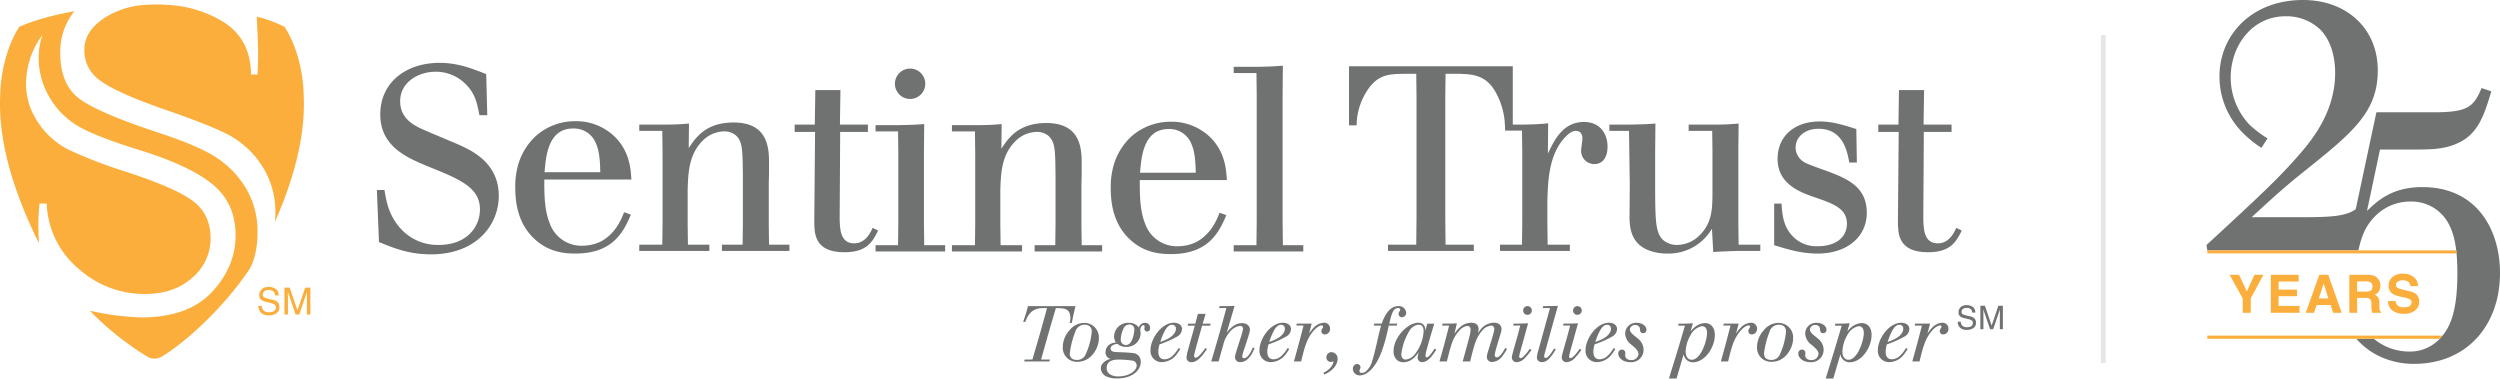 <?xml version="1.0" encoding="UTF-8"?> <svg xmlns="http://www.w3.org/2000/svg" id="b2a4a53d-3254-4fd7-af44-8c62350258bc" data-name="Layer 1" width="760" height="115.068" viewBox="0 0 760 115.068"><defs><style> .a8be74e6-3dc5-4bf6-ba6e-331ef8118ae8 { fill: #fbae3b; } .bb2434de-ea66-4361-a3a1-66a22598f6c3 { fill: #e6e6e6; } .a5468338-3b4b-4c18-a7c9-538e84135193 { fill: #6f7271; } </style></defs><g><path class="a8be74e6-3dc5-4bf6-ba6e-331ef8118ae8" d="M688.078,83.543,684.217,90.748V95.087h-2.412V90.748l-3.994-7.205h2.843l2.396,5.028,2.294-5.028ZM698.294,90.043h-5.607v2.968h6.391V95.087H690.329V83.543h8.466v2.044h-6.109v2.451H698.294Zm10.223,2.67h-4.253L703.466,95.087H700.944l4.119-11.544h2.725L711.877,95.087h-2.616Zm-.674-1.989-1.441-4.542L704.915,90.725Zm11.203-.165h-2.49V95.087h-2.357V83.543h5.662a5.274,5.274,0,0,1,1.868.298,2.917,2.917,0,0,1,1.108.807,3.574,3.574,0,0,1,.595.971,3.164,3.164,0,0,1,.219,1.214,3.458,3.458,0,0,1-.415,1.617,2.319,2.319,0,0,1-1.37,1.124,2.155,2.155,0,0,1,1.132.912,3.798,3.798,0,0,1,.333,1.806v.775a5.934,5.934,0,0,0,.063,1.073.966.966,0,0,0,.439.658V95.087h-2.655q-.11-.384-.157-.619a5.677,5.677,0,0,1-.102-.994l-.015-1.073a2.101,2.101,0,0,0-.403-1.472A2.143,2.143,0,0,0,719.046,90.56Zm1.464-2.099a1.286,1.286,0,0,0,.721-1.3,1.435,1.435,0,0,0-.697-1.41,2.634,2.634,0,0,0-1.175-.204h-2.804v3.101h2.733A3.046,3.046,0,0,0,720.51,88.461Zm10.208,4.958a4.248,4.248,0,0,0,1.386-.188,1.34,1.34,0,0,0,1.01-1.339.988.988,0,0,0-.501-.885,5.373,5.373,0,0,0-1.574-.541l-1.222-.274a7.72,7.72,0,0,1-2.49-.885,2.815,2.815,0,0,1-1.167-2.498,3.337,3.337,0,0,1,1.128-2.577,4.769,4.769,0,0,1,3.313-1.026,5.039,5.039,0,0,1,3.113.967A3.455,3.455,0,0,1,735.065,86.981h-2.318a1.656,1.656,0,0,0-.908-1.48,3.047,3.047,0,0,0-1.402-.29,2.618,2.618,0,0,0-1.488.376,1.197,1.197,0,0,0-.556,1.049.994.994,0,0,0,.548.925,6.714,6.714,0,0,0,1.504.477l1.989.477a5.15,5.15,0,0,1,1.974.838,2.823,2.823,0,0,1,1.034,2.357A3.327,3.327,0,0,1,734.231,94.339a5.068,5.068,0,0,1-3.418,1.046,5.544,5.544,0,0,1-3.548-1.03,3.422,3.422,0,0,1-1.292-2.831h2.303a2.365,2.365,0,0,0,.43,1.183A2.478,2.478,0,0,0,730.719,93.419Z" transform="translate(0)"></path><rect class="bb2434de-ea66-4361-a3a1-66a22598f6c3" x="638.683" y="10.677" width="1.459" height="99.692"></rect><g><path class="a8be74e6-3dc5-4bf6-ba6e-331ef8118ae8" d="M46.753,1.466q-1.279,0-2.516.019C45.263,1.404,46.32,1.361,47.413,1.361q2.103,0,4.092.164-2.125-.057-4.389-.059c-.027,0-.053.001-.081.001s-.053-.001-.081-.001l-.014,0-.012.018V1.466l-.014,0c-.027,0-.053.001-.081.001S46.781,1.466,46.753,1.466ZM74.81,57.28a29.441,29.441,0,0,0-9.007-9.382Q60.36,44.333,48.07,40.298,29.586,34.2,23.957,29.883q-5.629-4.409-5.629-13.698A19.581,19.581,0,0,1,22.599,3.423C11.335,5.405,5.841,8.178,5.841,8.178A34.019,34.019,0,0,0,2.27,15.894,45.725,45.725,0,0,0,.056,29.13c-.559,12.444,3.096,26.874,11.146,43.513.21.433.427.864.648,1.293q-.183-3.181-.183-5.117a55.149,55.149,0,0,1,.375-6.943h2.158A27.1,27.1,0,0,0,23.863,81.674a29.927,29.927,0,0,0,20.266,7.694q8.818,0,14.355-4.973A15.478,15.478,0,0,0,64.02,72.479q0-7.318-5.348-11.353Q53.511,57.186,38.312,52.213a137.869,137.869,0,0,1-17.357-6.661,23.887,23.887,0,0,1-9.382-8.35A20.778,20.778,0,0,1,7.913,25.192,25.177,25.177,0,0,1,12.886,10.649a22.148,22.148,0,0,0-1.126,6.38,23.678,23.678,0,0,0,3.471,12.854,24.208,24.208,0,0,0,8.819,8.632q5.254,3.004,17.545,6.849Q57.64,50.244,64.771,56.154q6.848,5.724,6.849,15.387,0,9.477-7.131,17.17-7.226,7.788-21.579,7.787a82.658,82.658,0,0,1-15.633-2.054,90.74,90.74,0,0,0,17.609,14.043,4.278,4.278,0,0,0,2.053.529,4.037,4.037,0,0,0,2.084-.535c5.935-3.421,17.913-13.503,26.694-26.452q2.56-4.283,2.564-11.426A25.504,25.504,0,0,0,74.81,57.28Zm3.659-40.626q0,2.441-.188,6.005h-1.97q-.094-10.883-8.632-16.138A35.783,35.783,0,0,0,51.506,1.525q-2.125-.057-4.389-.059c-.027,0-.053.001-.081.001s-.053-.001-.081-.001l-.014,0-.012.018V1.466l-.014,0c-.027,0-.053.001-.081.001s-.053-.001-.081-.001q-1.279,0-2.516.019A25.761,25.761,0,0,0,31.838,5.395q-6.192,4.035-6.192,9.664a11.017,11.017,0,0,0,4.879,9.476q5.066,3.754,19.984,8.913,13.885,4.785,19.422,7.787a27.667,27.667,0,0,1,9.851,9.382,25.789,25.789,0,0,1,3.941,13.98q0,1.455-.133,2.832c6.366-14.46,9.238-27.175,8.738-38.3a45.725,45.725,0,0,0-2.214-13.236A34.019,34.019,0,0,0,86.542,8.178a40.667,40.667,0,0,0-8.481-3.123c.031.985.072,2.034.126,3.155Q78.469,12.995,78.469,16.654Z" transform="translate(0)"></path><g><path class="a5468338-3b4b-4c18-a7c9-538e84135193" d="M311.035,97.853c.834-2.432.978-2.982,1.478-4.793h14.45c-.573,2.312-.715,2.909-1.121,5.103h-.644a8.044,8.044,0,0,0,.191-1.478c0-3.005-2.026-3.029-4.412-3.005-1.908,6.462-2.456,8.346-4.482,15.618h2.671l-.167.596h-7.654l.167-.596h2.337c2.074-7.059,2.551-8.681,4.435-15.618-.262-.025-.524-.025-.834-.025-2.074,0-4.411.287-5.747,4.198Z" transform="translate(0)"></path><path class="a5468338-3b4b-4c18-a7c9-538e84135193" d="M334.057,102.859c0,3.124-2.503,7.13-6.438,7.13A4.261,4.261,0,0,1,323.089,105.411a7.617,7.617,0,0,1,2.003-4.959,5.731,5.731,0,0,1,4.459-2.289A4.412,4.412,0,0,1,334.057,102.859Zm-7.177-1.979a26.831,26.831,0,0,0-1.669,6.534c0,1.359.763,2.002,2.218,2.002a2.709,2.709,0,0,0,2.599-1.669,20.631,20.631,0,0,0,1.86-6.89,1.91,1.91,0,0,0-.739-1.741,2.576,2.576,0,0,0-1.574-.405A2.943,2.943,0,0,0,326.879,100.88Z" transform="translate(0)"></path><path class="a5468338-3b4b-4c18-a7c9-538e84135193" d="M346.697,100.713a4.681,4.681,0,0,1,.048.573,4.171,4.171,0,0,1-4.411,4.15,3.646,3.646,0,0,1-2.647-.93c-.715.143-2.051.381-2.051,1.431a.91.91,0,0,0,.334.738c.405.335,1.049.358,3.338.43.334.023,2.003.07,2.957.215a2.551,2.551,0,0,1,2.527,2.622c0,3.005-3.076,5.103-7.105,5.103a7.429,7.429,0,0,1-3.196-.548,2.784,2.784,0,0,1-1.836-2.552,2.153,2.153,0,0,1,.358-1.193,4.002,4.002,0,0,1,2.718-1.646,1.929,1.929,0,0,1-1.645-2.049c0-1.145.692-2.719,3.171-2.957a3.064,3.064,0,0,1-.572-1.861,4.231,4.231,0,0,1,4.459-4.101,3.746,3.746,0,0,1,3.1,1.431,1.853,1.853,0,0,1,1.86-1.431,1.465,1.465,0,0,1,1.526,1.574c0,1.073-.859,1.073-.883,1.073a.846.846,0,0,1-.858-.883c0-.095.071-.571.071-.691a.345.345,0,0,0-.358-.358c-.548,0-.977.858-.977,1.574Zm-10.277,11.16a2.233,2.233,0,0,0,1.073,1.956,4.696,4.696,0,0,0,2.552.596c2.98,0,5.508-1.574,5.508-3.362a1.499,1.499,0,0,0-1.478-1.454,26.415,26.415,0,0,0-4.411-.287C338.877,109.346,336.42,109.489,336.42,111.873ZM341.69,99.592a8.314,8.314,0,0,0-.978,3.53,1.566,1.566,0,0,0,1.574,1.764c2.194,0,2.552-4.316,2.552-4.626a1.461,1.461,0,0,0-1.716-1.596A1.887,1.887,0,0,0,341.69,99.592Z" transform="translate(0)"></path><path class="a5468338-3b4b-4c18-a7c9-538e84135193" d="M358.812,106.054a12.206,12.206,0,0,1-1.097,1.646,5.732,5.732,0,0,1-4.411,2.384,3.391,3.391,0,0,1-3.553-3.648c0-3.482,3.385-8.321,7.105-8.321,1.36,0,2.48.691,2.48,1.931a2.759,2.759,0,0,1-1.383,2.217,32.668,32.668,0,0,1-5.46,2.432,7.989,7.989,0,0,0-.358,2.242c0,.405,0,2.289,1.884,2.289a3.615,3.615,0,0,0,2.36-1.001,9.322,9.322,0,0,0,1.908-2.409Zm-4.053-2.932c1.955-.953,2.718-2.217,2.718-3.147a1.123,1.123,0,0,0-1.168-1.241c-.883,0-1.526.693-2.099,1.646a18.635,18.635,0,0,0-1.478,3.577A18.514,18.514,0,0,0,354.759,103.122Z" transform="translate(0)"></path><path class="a5468338-3b4b-4c18-a7c9-538e84135193" d="M364.157,95.421h2.337l-.882,2.98h2.456l-.167.596H365.444l-1.526,5.461c-.263.906-.5,1.811-.739,2.717a4.437,4.437,0,0,0-.167.978c0,.12,0,.596.477.596.739,0,2.098-1.692,2.933-2.955l.5.31c-1.311,1.954-2.886,4.005-4.697,4.005a1.412,1.412,0,0,1-1.526-1.478,8.812,8.812,0,0,1,.382-1.956c.572-2.146,1.55-5.556,2.145-7.678h-2.193l.19-.596h2.146Z" transform="translate(0)"></path><path class="a5468338-3b4b-4c18-a7c9-538e84135193" d="M371.836,93.06c1.693,0,2.003-.025,3.481-.072l-2.384,8.108c.691-.858,2.313-2.862,4.578-2.862,1.263,0,2.456.645,2.456,1.979,0,.573,0,.668-1.645,5.699-.191.525-.358,1.073-.525,1.598a3.796,3.796,0,0,0-.143.833c0,.502.31.573.5.573a1.944,1.944,0,0,0,1.264-.738,8.688,8.688,0,0,0,1.406-2.504l.573.12a12.518,12.518,0,0,1-1.002,2.049c-1.097,1.718-2.337,2.242-3.266,2.242a1.513,1.513,0,0,1-1.694-1.454c0-1.288,2.433-7.44,2.433-8.751,0-.573-.454-.811-.954-.811a4.694,4.694,0,0,0-3.052,1.859,8.768,8.768,0,0,0-2.026,4.078c-.525,1.741-.644,2.242-1.383,4.888h-2.242c1.336-4.458,3.267-11.16,4.602-16.239h-2.218l.167-.596Z" transform="translate(0)"></path><path class="a5468338-3b4b-4c18-a7c9-538e84135193" d="M391.94,106.054a12.206,12.206,0,0,1-1.097,1.646,5.732,5.732,0,0,1-4.411,2.384,3.391,3.391,0,0,1-3.553-3.648c0-3.482,3.385-8.321,7.105-8.321,1.36,0,2.48.691,2.48,1.931a2.759,2.759,0,0,1-1.383,2.217,32.668,32.668,0,0,1-5.46,2.432,7.989,7.989,0,0,0-.358,2.242c0,.405,0,2.289,1.884,2.289a3.615,3.615,0,0,0,2.36-1.001,9.322,9.322,0,0,0,1.908-2.409Zm-4.053-2.932c1.955-.953,2.718-2.217,2.718-3.147a1.123,1.123,0,0,0-1.168-1.241c-.883,0-1.526.693-2.099,1.646a18.635,18.635,0,0,0-1.478,3.577A18.513,18.513,0,0,0,387.887,103.122Z" transform="translate(0)"></path><path class="a5468338-3b4b-4c18-a7c9-538e84135193" d="M397.951,101.453a9.061,9.061,0,0,1,1.455-1.861,4.434,4.434,0,0,1,3.005-1.477,1.762,1.762,0,0,1,1.931,1.834,1.63,1.63,0,0,1-1.526,1.718,1.03,1.03,0,0,1-1.121-.955,1.517,1.517,0,0,1,.334-.929.852.852,0,0,0,.191-.453.395.395,0,0,0-.43-.405c-.429,0-1.454.358-2.79,2.027-1.86,2.384-2.456,4.864-3.457,8.941h-2.194c1.336-4.793,1.598-5.794,2.933-10.92h-2.194l.12-.597h4.554Z" transform="translate(0)"></path><path class="a5468338-3b4b-4c18-a7c9-538e84135193" d="M402.34,113.279a5.577,5.577,0,0,0,2.242-1.692,2.886,2.886,0,0,0,.787-1.789,1.881,1.881,0,0,1-.834.238,1.345,1.345,0,0,1-1.311-1.406,1.536,1.536,0,0,1,1.55-1.574,1.934,1.934,0,0,1,1.86,2.074c0,1.121-.739,3.29-4.054,4.721Z" transform="translate(0)"></path><path class="a5468338-3b4b-4c18-a7c9-538e84135193" d="M420.036,98.376c.429-1.216,1.931-5.316,5.007-5.316a2.207,2.207,0,0,1,2.433,1.979,1.321,1.321,0,0,1-1.241,1.406,1.022,1.022,0,0,1-1.072-1.024,1.498,1.498,0,0,1,.309-.835.639.639,0,0,0,.191-.43c0-.358-.334-.523-.692-.523-1.455,0-1.931,1.836-2.647,4.744h2.433l-.144.597H422.182c-.453,2.194-1.55,7.225-3.386,10.635-1.645,3.005-3.649,4.506-5.413,4.506a1.988,1.988,0,0,1-2.099-1.931A1.379,1.379,0,0,1,412.549,110.657a1.033,1.033,0,0,1,1.048,1.001,1.383,1.383,0,0,1-.214.645,1.172,1.172,0,0,0-.12.476.664.664,0,0,0,.739.597,2.51,2.51,0,0,0,1.192-.43,6.436,6.436,0,0,0,1.956-3.22c.453-1.406,1.072-3.91,1.597-6.295.524-2.314.596-2.552,1.097-4.458h-2.218l.167-.597Z" transform="translate(0)"></path><path class="a5468338-3b4b-4c18-a7c9-538e84135193" d="M433.255,100.618l.643-2.217h2.123c-.787,2.527-1.55,5.079-2.242,7.653a10.581,10.581,0,0,0-.429,2.099c0,.453.285.478.358.478.691,0,1.811-1.716,2.432-2.672l.5.31c-.787,1.263-2.36,3.815-4.268,3.815a1.323,1.323,0,0,1-1.406-1.359,6.475,6.475,0,0,1,.357-1.716,8.911,8.911,0,0,1-1.574,1.859,4.808,4.808,0,0,1-3.076,1.263,2.989,2.989,0,0,1-1.931-.643,3.436,3.436,0,0,1-1.097-2.767c0-4.243,4.364-8.606,7.488-8.606a1.98,1.98,0,0,1,2.123,2.242Zm-4.841.025a17.959,17.959,0,0,0-2.409,6.962c0,.358,0,1.694,1.36,1.694a3.942,3.942,0,0,0,2.694-1.551,12.297,12.297,0,0,0,2.718-7.058c0-.43,0-2.074-1.645-1.979A3.79,3.79,0,0,0,428.414,100.643Z" transform="translate(0)"></path><path class="a5468338-3b4b-4c18-a7c9-538e84135193" d="M449.495,100.142a5.503,5.503,0,0,1-.19,1.096c.19-.263.381-.5.573-.763a5.294,5.294,0,0,1,4.196-2.384c2.099,0,2.384,1.336,2.384,1.909a3.63,3.63,0,0,1-.118.881c-.263,1.121-1.931,6.009-1.931,7.058a.618.618,0,0,0,.596.693c.978,0,2.026-1.836,2.599-2.862l.523.31a14.822,14.822,0,0,1-1.574,2.409,3.989,3.989,0,0,1-2.885,1.549,1.521,1.521,0,0,1-1.669-1.549,3.727,3.727,0,0,1,.095-.693c.285-1.239,2.169-6.652,2.169-7.773a.917.917,0,0,0-1.024-1.026,4.048,4.048,0,0,0-2.719,1.598c-1.931,2.312-2.289,4.125-3.6,9.299h-2.265c1.406-5.103,1.693-6.152,2.074-7.655a9.99,9.99,0,0,0,.334-2.026c0-.668-.31-1.121-1.002-1.121a3.732,3.732,0,0,0-2.36,1.361c-2.003,2.122-2.503,4.053-3.863,9.442h-2.242c1.597-5.604,1.908-6.82,2.933-10.92h-2.146l.144-.597c1.955,0,2.456,0,4.363-.07l-.739,3.17c.811-1.168,2.36-3.36,5.102-3.36.382,0,2.242,0,2.242,1.931Z" transform="translate(0)"></path><path class="a5468338-3b4b-4c18-a7c9-538e84135193" d="M461.087,98.376c1.503-.023,1.884-.023,3.457-.095l-2.384,8.608a10.17,10.17,0,0,0-.333,1.503.447.447,0,0,0,.453.476c.738,0,2.146-1.907,2.79-2.837l.5.333A17.238,17.238,0,0,1,463.496,108.916a3.694,3.694,0,0,1-2.409,1.193,1.429,1.429,0,0,1-1.478-1.456c0-.953,1.383-4.936,2.529-9.68h-2.171l.19-.597Zm1.956-3.981a1.323,1.323,0,1,1,1.311,1.311,1.303,1.303,0,0,1-1.311-1.311Z" transform="translate(0)"></path><path class="a5468338-3b4b-4c18-a7c9-538e84135193" d="M470.055,93.06c1.501-.025,1.669-.025,3.553-.072-.833,2.982-1.694,5.962-2.504,8.966-.285,1.001-1.286,4.673-1.526,5.531a4.129,4.129,0,0,0-.143.811c0,.335.19.525.453.525.74,0,1.718-1.526,2.576-2.885l.5.263c-1.121,1.884-2.432,3.886-4.173,3.886a1.433,1.433,0,0,1-1.574-1.454,9.385,9.385,0,0,1,.453-2.146l3.53-12.829H468.982l.143-.596Z" transform="translate(0)"></path><path class="a5468338-3b4b-4c18-a7c9-538e84135193" d="M476.256,98.376c1.503-.023,1.884-.023,3.457-.095l-2.384,8.608a10.17,10.17,0,0,0-.333,1.503.447.447,0,0,0,.453.476c.738,0,2.146-1.907,2.79-2.837l.5.333a17.238,17.238,0,0,1-2.074,2.552,3.694,3.694,0,0,1-2.409,1.193,1.429,1.429,0,0,1-1.478-1.456c0-.953,1.383-4.936,2.529-9.68h-2.171l.19-.597Zm1.956-3.981a1.323,1.323,0,1,1,1.311,1.311,1.303,1.303,0,0,1-1.311-1.311Z" transform="translate(0)"></path><path class="a5468338-3b4b-4c18-a7c9-538e84135193" d="M491.066,106.054a12.285,12.285,0,0,1-1.096,1.646,5.737,5.737,0,0,1-4.413,2.384,3.392,3.392,0,0,1-3.553-3.648c0-3.482,3.387-8.321,7.107-8.321,1.359,0,2.479.691,2.479,1.931a2.759,2.759,0,0,1-1.383,2.217,32.653,32.653,0,0,1-5.461,2.432,8.059,8.059,0,0,0-.358,2.242c0,.405,0,2.289,1.884,2.289a3.616,3.616,0,0,0,2.361-1.001,9.277,9.277,0,0,0,1.907-2.409Zm-4.053-2.932c1.954-.953,2.717-2.217,2.717-3.147a1.122,1.122,0,0,0-1.168-1.241c-.881,0-1.526.693-2.097,1.646a18.515,18.515,0,0,0-1.478,3.577A18.645,18.645,0,0,0,487.013,103.122Z" transform="translate(0)"></path><path class="a5468338-3b4b-4c18-a7c9-538e84135193" d="M500.51,100.237a.988.988,0,0,1-1.003,1.048c-.858,0-.953-.715-.976-1.454a1.311,1.311,0,0,0-1.408-1.026,1.516,1.516,0,0,0-1.644,1.383c0,.715.811,1.383,1.239,1.764.43.335.835.668,1.263,1.026a4.439,4.439,0,0,1,1.671,3.29,3.77,3.77,0,0,1-4.03,3.84c-2.266,0-3.672-1.336-3.672-2.624a1.129,1.129,0,0,1,1.121-1.216,1.022,1.022,0,0,1,1.026,1.098c0,.095-.048.571-.048.668,0,.906.833,1.429,1.836,1.429a2.084,2.084,0,0,0,2.217-1.859c0-.906-.883-1.764-2.122-2.79a4.431,4.431,0,0,1-1.931-3.362A3.299,3.299,0,0,1,497.505,98.138C499.221,98.116,500.51,99.092,500.51,100.237Z" transform="translate(0)"></path><path class="a5468338-3b4b-4c18-a7c9-538e84135193" d="M510.933,98.401c1.646-.025,2.026-.025,3.72-.143l-.715,2.479a9.701,9.701,0,0,1,1.121-1.168,5.384,5.384,0,0,1,3.22-1.359c1.811,0,3.027,1.311,3.027,3.6,0,3.983-3.147,8.321-6.605,8.321a2.804,2.804,0,0,1-2.862-2.432l-2.169,7.368h-2.314c2.504-8.058,2.957-9.562,4.865-16.071h-2.074l.166-.596Zm3.077,3.338a10.767,10.767,0,0,0-1.574,5.103c0,1.811.906,2.527,1.859,2.527,2.719,0,4.65-5.747,4.65-8.154,0-1.671-.908-2.099-1.623-2.051A5.016,5.016,0,0,0,514.01,101.739Z" transform="translate(0)"></path><path class="a5468338-3b4b-4c18-a7c9-538e84135193" d="M527.747,101.453a9.036,9.036,0,0,1,1.456-1.861,4.432,4.432,0,0,1,3.005-1.477,1.763,1.763,0,0,1,1.931,1.834,1.631,1.631,0,0,1-1.526,1.718,1.029,1.029,0,0,1-1.121-.955,1.517,1.517,0,0,1,.333-.929.851.851,0,0,0,.19-.453.393.393,0,0,0-.428-.405c-.43,0-1.456.358-2.79,2.027-1.861,2.384-2.457,4.864-3.457,8.941h-2.194c1.334-4.793,1.596-5.794,2.932-10.92h-2.194l.12-.597h4.553Z" transform="translate(0)"></path><path class="a5468338-3b4b-4c18-a7c9-538e84135193" d="M545.108,102.859c0,3.124-2.504,7.13-6.437,7.13A4.261,4.261,0,0,1,534.14,105.411a7.626,7.626,0,0,1,2.002-4.959,5.735,5.735,0,0,1,4.46-2.289A4.412,4.412,0,0,1,545.108,102.859Zm-7.177-1.979a26.876,26.876,0,0,0-1.669,6.534c0,1.359.763,2.002,2.217,2.002a2.705,2.705,0,0,0,2.599-1.669,20.612,20.612,0,0,0,1.861-6.89,1.908,1.908,0,0,0-.74-1.741,2.572,2.572,0,0,0-1.574-.405A2.944,2.944,0,0,0,537.93,100.88Z" transform="translate(0)"></path><path class="a5468338-3b4b-4c18-a7c9-538e84135193" d="M555.244,100.237a.988.988,0,0,1-1.003,1.048c-.858,0-.953-.715-.976-1.454a1.311,1.311,0,0,0-1.408-1.026,1.516,1.516,0,0,0-1.644,1.383c0,.715.811,1.383,1.239,1.764.43.335.835.668,1.263,1.026a4.439,4.439,0,0,1,1.671,3.29,3.77,3.77,0,0,1-4.03,3.84c-2.266,0-3.672-1.336-3.672-2.624a1.129,1.129,0,0,1,1.121-1.216,1.022,1.022,0,0,1,1.026,1.098c0,.095-.048.571-.048.668,0,.906.833,1.429,1.836,1.429a2.084,2.084,0,0,0,2.217-1.859c0-.906-.883-1.764-2.122-2.79a4.431,4.431,0,0,1-1.931-3.362,3.299,3.299,0,0,1,3.457-3.315C553.956,98.116,555.244,99.092,555.244,100.237Z" transform="translate(0)"></path><path class="a5468338-3b4b-4c18-a7c9-538e84135193" d="M558.585,98.401c1.646-.025,2.026-.025,3.72-.143l-.715,2.479a9.701,9.701,0,0,1,1.121-1.168,5.384,5.384,0,0,1,3.22-1.359c1.811,0,3.027,1.311,3.027,3.6,0,3.983-3.147,8.321-6.605,8.321a2.804,2.804,0,0,1-2.862-2.432l-2.169,7.368h-2.314c2.504-8.058,2.957-9.562,4.866-16.071H557.8l.166-.596Zm3.077,3.338a10.767,10.767,0,0,0-1.574,5.103c0,1.811.906,2.527,1.859,2.527,2.719,0,4.65-5.747,4.65-8.154,0-1.671-.908-2.099-1.623-2.051A5.016,5.016,0,0,0,561.662,101.739Z" transform="translate(0)"></path><path class="a5468338-3b4b-4c18-a7c9-538e84135193" d="M579.927,106.054a12.285,12.285,0,0,1-1.096,1.646,5.737,5.737,0,0,1-4.413,2.384,3.392,3.392,0,0,1-3.553-3.648c0-3.482,3.387-8.321,7.107-8.321,1.359,0,2.479.691,2.479,1.931a2.759,2.759,0,0,1-1.383,2.217,32.653,32.653,0,0,1-5.461,2.432,8.059,8.059,0,0,0-.358,2.242c0,.405,0,2.289,1.884,2.289a3.616,3.616,0,0,0,2.361-1.001,9.277,9.277,0,0,0,1.907-2.409Zm-4.053-2.932c1.954-.953,2.717-2.217,2.717-3.147a1.122,1.122,0,0,0-1.168-1.241c-.881,0-1.526.693-2.097,1.646a18.513,18.513,0,0,0-1.478,3.577A18.646,18.646,0,0,0,575.874,103.122Z" transform="translate(0)"></path><path class="a5468338-3b4b-4c18-a7c9-538e84135193" d="M585.938,101.453a9.036,9.036,0,0,1,1.456-1.861,4.432,4.432,0,0,1,3.005-1.477A1.763,1.763,0,0,1,592.33,99.95a1.631,1.631,0,0,1-1.526,1.718,1.029,1.029,0,0,1-1.121-.955,1.516,1.516,0,0,1,.333-.929.851.851,0,0,0,.19-.453.393.393,0,0,0-.428-.405c-.43,0-1.456.358-2.79,2.027-1.861,2.384-2.457,4.864-3.457,8.941h-2.194c1.334-4.793,1.596-5.794,2.932-10.92h-2.194l.12-.597h4.553Z" transform="translate(0)"></path></g><g><path class="a5468338-3b4b-4c18-a7c9-538e84135193" d="M116.876,57.755c.557,3.341,1.272,8.033,5.408,12.248a15.11,15.11,0,0,0,11.134,4.454c8.431,0,12.487-5.408,12.487-10.817,0-6.521-5.886-9.066-15.19-12.804-6.76-2.784-15.111-6.124-15.111-16.065,0-9.624,7.715-15.668,18.054-15.668,5.567,0,9.862,1.75,14.156,3.42l.318,12.486h-2.386c-.716-3.659-1.272-6.521-4.136-9.384a12.736,12.736,0,0,0-9.226-3.818c-5.09,0-10.737,3.102-10.737,8.987,0,5.17,4.136,7.237,6.283,8.271,1.67.796,10.18,4.295,12.089,5.17,3.579,1.67,11.611,5.408,11.611,15.27,0,8.988-6.919,17.815-20.598,17.815-6.521,0-10.975-1.749-15.827-3.738l-.636-15.827Z" transform="translate(0)"></path><path class="a5468338-3b4b-4c18-a7c9-538e84135193" d="M191.793,65.231c-2.306,5.487-5.647,11.85-16.861,11.85-3.42,0-8.43-.397-12.963-4.931-4.533-4.612-5.329-10.498-5.329-15.19a24.006,24.006,0,0,1,.557-5.567,19.204,19.204,0,0,1,5.408-9.782,17.942,17.942,0,0,1,12.327-4.772,16.872,16.872,0,0,1,12.089,4.851c4.294,4.374,4.692,9.305,4.931,12.884H165.468c0,4.454,0,9.305,1.67,13.361a10.194,10.194,0,0,0,10.021,6.761,13.17,13.17,0,0,0,5.328-1.193c4.613-2.386,6.363-6.761,7.237-8.987ZM182.488,52.347c-.079-3.022-.159-6.124-1.352-8.828a7.146,7.146,0,0,0-6.919-4.454c-7.635,0-8.271,8.51-8.669,13.282Z" transform="translate(0)"></path><path class="a5468338-3b4b-4c18-a7c9-538e84135193" d="M233.785,74.377h6.203V76.286H219.469V74.377h6.283l.08-6.283V53.619c-.08-8.112-.08-10.498-2.068-12.407a5.32,5.32,0,0,0-3.659-1.273,9.425,9.425,0,0,0-6.521,2.863c-4.215,4.215-4.374,9.862-4.534,14.872V68.094l.08,6.283h6.522V76.286H194.337V74.377h6.999l.08-6.283V46.7l-.08-6.919h-6.999V37.872h7.556a71.621,71.621,0,0,0,7.555-.318l-.08,7.476c2.068-3.101,5.09-7.794,13.679-7.794,10.737,0,10.737,8.271,10.737,12.645,0,1.909,0,3.897-.08,5.806v12.407Z" transform="translate(0)"></path><path class="a5468338-3b4b-4c18-a7c9-538e84135193" d="M255.496,27.374l-.159,10.498h8.51v2.227H255.416l-.159,26.484c.08,2.704.08,7.396,4.374,7.396,2.783,0,4.454-1.988,5.647-4.692l1.67.795c-1.749,3.658-3.658,6.601-10.259,6.601-9.146,0-9.146-5.727-9.146-9.544L247.781,40.099h-6.203v-2.227h6.124l.159-10.498Z" transform="translate(0)"></path><path class="a5468338-3b4b-4c18-a7c9-538e84135193" d="M273.564,38.035c3.181-.079,4.294-.079,7.396-.318l-.08,8.351V67.78l.08,6.76h6.363v1.909H266.167V74.54h6.84l.08-6.76V46.067l-.08-6.124h-6.84V38.035ZM272.053,25.469a4.617,4.617,0,1,1,1.352,3.261A4.641,4.641,0,0,1,272.053,25.469Z" transform="translate(0)"></path><g><path class="a5468338-3b4b-4c18-a7c9-538e84135193" d="M328.836,74.54h6.203v1.909h-20.519V74.54h6.283l.08-6.283V53.782c-.08-8.112-.08-10.498-2.068-12.407a5.32,5.32,0,0,0-3.659-1.273,9.425,9.425,0,0,0-6.521,2.863c-4.215,4.215-4.374,9.862-4.534,14.872V68.256l.08,6.283h6.522v1.909H289.389V74.54h6.999l.08-6.283V46.863l-.08-6.919h-6.999V38.035h7.556a71.618,71.618,0,0,0,7.555-.318l-.08,7.476c2.068-3.101,5.09-7.794,13.679-7.794,10.737,0,10.737,8.271,10.737,12.645,0,1.909,0,3.897-.08,5.806v12.407Z" transform="translate(0)"></path><path class="a5468338-3b4b-4c18-a7c9-538e84135193" d="M372.816,65.393c-2.307,5.487-5.647,11.85-16.861,11.85-3.419,0-8.43-.397-12.963-4.931-4.533-4.612-5.329-10.498-5.329-15.19a24.006,24.006,0,0,1,.557-5.567,19.204,19.204,0,0,1,5.408-9.782,17.943,17.943,0,0,1,12.327-4.772,16.874,16.874,0,0,1,12.089,4.851c4.295,4.374,4.692,9.305,4.931,12.884h-26.484c0,4.454,0,9.305,1.67,13.361a10.195,10.195,0,0,0,10.021,6.761,13.173,13.173,0,0,0,5.329-1.193c4.612-2.386,6.363-6.761,7.237-8.987ZM363.51,52.509c-.08-3.022-.159-6.124-1.352-8.828a7.146,7.146,0,0,0-6.919-4.454c-7.635,0-8.271,8.51-8.668,13.282Z" transform="translate(0)"></path><path class="a5468338-3b4b-4c18-a7c9-538e84135193" d="M382.835,20.299c3.181-.08,4.215-.08,7.158-.318l-.079,8.828V67.143l.079,7.397h6.203v1.909h-21.155V74.54h6.919l.08-7.397V28.809l-.08-6.601h-6.919v-1.909Z" transform="translate(0)"></path></g><path class="a5468338-3b4b-4c18-a7c9-538e84135193" d="M481.536,37.077c-6.362,0-8.987,5.408-10.975,9.623l.08-9.226c-3.102.318-4.215.318-7.317.398h-3.436V20.137H410.101V38.111h2.306a19.614,19.614,0,0,1,3.022-10.26c3.341-5.328,6.84-5.328,11.453-5.408h3.659l.08,7.158V66.265l-.08,8.112h-8.59V76.286h26.086V74.377h-8.589l-.08-8.112V29.601l.08-7.158h4.453c3.818.159,7.715.398,10.578,5.249a22.048,22.048,0,0,1,3.011,10.285c.004.045.051.41.064,1.726l1-.001h4.134l.08,6.681v21.235l-.08,6.76h-6.681V76.286h21.235V74.377h-6.761l-.08-6.76V61.652c.159-6.76.398-15.031,5.806-20.36,1.351-1.273,2.226-1.511,2.783-1.511.477,0,2.068.08,2.068,2.386,0,.557-.398,3.022-.398,3.579a4.003,4.003,0,0,0,3.976,4.136c2.863,0,4.056-2.386,4.056-5.329C488.693,41.133,486.785,37.077,481.536,37.077Z" transform="translate(0)"></path><path class="a5468338-3b4b-4c18-a7c9-538e84135193" d="M520.983,37.872a69.714,69.714,0,0,0,7.556-.318l-.08,8.271V67.855l.08,6.522h6.601V76.286h-6.68c-3.42.08-4.772.159-7.635.318l-.397-7.078a15.249,15.249,0,0,1-13.6,7.555c-3.817,0-7.158-1.193-8.907-3.102-2.545-2.545-2.545-6.441-2.545-8.271l.08-9.623-.239-16.304h-5.965V37.872h6.203c3.659-.079,4.931-.079,7.795-.318l-.08,8.271V59.266c.08,7.635.158,11.452,2.306,13.599a6.364,6.364,0,0,0,4.454,1.591,9.775,9.775,0,0,0,6.76-2.943c3.739-3.659,3.818-8.033,3.898-11.771V45.826l-.08-6.044h-7.158V37.872Z" transform="translate(0)"></path><path class="a5468338-3b4b-4c18-a7c9-538e84135193" d="M541.579,61.891c.239,3.5.557,7.237,3.739,10.26a9.879,9.879,0,0,0,7.237,2.704c5.726,0,8.907-2.863,8.907-6.839,0-4.533-3.976-6.044-9.305-7.873-4.692-1.591-11.77-4.056-11.77-11.85,0-6.919,5.169-11.373,12.804-11.373,4.136,0,7.794,1.273,11.134,2.307l.159,10.18h-2.307c-.556-3.181-1.829-10.26-9.305-10.26-4.453,0-6.999,2.704-6.999,5.647a5.046,5.046,0,0,0,1.432,3.579c1.114,1.114,1.749,1.352,7.953,3.579,6.203,2.307,12.248,4.772,12.248,12.725,0,7.237-5.885,12.407-14.952,12.407-4.932,0-9.067-1.273-13.202-2.545V61.891Z" transform="translate(0)"></path><path class="a5468338-3b4b-4c18-a7c9-538e84135193" d="M584.924,27.374l-.159,10.498h8.51v2.227h-8.431L584.685,66.583c.08,2.704.08,7.396,4.374,7.396,2.783,0,4.454-1.988,5.646-4.692l1.671.795c-1.75,3.658-3.659,6.601-10.26,6.601-9.146,0-9.146-5.727-9.146-9.544l.239-27.041h-6.203v-2.227H577.13l.158-10.498Z" transform="translate(0)"></path></g><g><path class="a8be74e6-3dc5-4bf6-ba6e-331ef8118ae8" d="M79.6,92.981a2.297,2.297,0,0,0,.317,1.134,2.07,2.07,0,0,0,1.878.815A3.207,3.207,0,0,0,82.894,94.751a1.259,1.259,0,0,0,.957-1.24,1.085,1.085,0,0,0-.405-.955,4.01,4.01,0,0,0-1.288-.486l-1.077-.251a4.781,4.781,0,0,1-1.493-.542,1.734,1.734,0,0,1-.757-1.536,2.394,2.394,0,0,1,.745-1.815,2.936,2.936,0,0,1,2.108-.709,3.589,3.589,0,0,1,2.134.623,2.269,2.269,0,0,1,.878,1.991H83.65a2.109,2.109,0,0,0-.343-1.011,1.949,1.949,0,0,0-1.654-.642,1.859,1.859,0,0,0-1.355.413,1.319,1.319,0,0,0-.412.961.944.944,0,0,0,.487.882,6.976,6.976,0,0,0,1.445.447l1.114.263a3.347,3.347,0,0,1,1.246.519,1.969,1.969,0,0,1,.757,1.67,2.1,2.1,0,0,1-.967,1.949,4.245,4.245,0,0,1-2.246.586,3.305,3.305,0,0,1-2.337-.782,2.671,2.671,0,0,1-.828-2.106Z" transform="translate(0)"></path><path class="a8be74e6-3dc5-4bf6-ba6e-331ef8118ae8" d="M86.476,87.423h1.592l2.359,6.937,2.344-6.937H94.351v8.205H93.29V90.786q0-.251.011-.832c.008-.388.011-.802.011-1.246L90.97,95.628H89.868l-2.365-6.92v.251q0,.302.017.918.017.618.017.908v4.842H86.476Z" transform="translate(0)"></path></g><g><path class="a5468338-3b4b-4c18-a7c9-538e84135193" d="M596.059,97.776a1.996,1.996,0,0,0,.276.985,1.799,1.799,0,0,0,1.631.708,2.786,2.786,0,0,0,.954-.155,1.094,1.094,0,0,0,.832-1.077.943.943,0,0,0-.352-.83,3.484,3.484,0,0,0-1.119-.422l-.935-.218a4.154,4.154,0,0,1-1.297-.471,1.506,1.506,0,0,1-.658-1.334,2.08,2.08,0,0,1,.647-1.577,2.55,2.55,0,0,1,1.831-.616,3.118,3.118,0,0,1,1.854.542,1.971,1.971,0,0,1,.763,1.729H599.577a1.832,1.832,0,0,0-.298-.878,1.693,1.693,0,0,0-1.437-.558,1.615,1.615,0,0,0-1.177.359,1.146,1.146,0,0,0-.358.835.82.82,0,0,0,.423.767,6.06,6.06,0,0,0,1.256.388l.968.228a2.908,2.908,0,0,1,1.082.451,1.711,1.711,0,0,1,.658,1.451,1.825,1.825,0,0,1-.84,1.693,3.688,3.688,0,0,1-1.952.509,2.872,2.872,0,0,1-2.03-.679,2.32,2.32,0,0,1-.719-1.829Z" transform="translate(0)"></path><path class="a5468338-3b4b-4c18-a7c9-538e84135193" d="M602.032,92.949h1.383l2.05,6.026,2.036-6.026h1.373v7.128h-.922V95.87q0-.218.01-.723c.007-.337.01-.697.01-1.082l-2.035,6.012h-.957L602.925,94.065v.218q0,.262.015.798.015.537.015.789v4.207h-.922Z" transform="translate(0)"></path></g></g><path class="a5468338-3b4b-4c18-a7c9-538e84135193" d="M759.924,80.604c-.774-11.82-7.564-23.725-23.547-23.725-9.34,0-13.734,4.284-16.81,7.25l3.955-18.677h9.889c4.614,0,9.56.11,13.844-1.977,6.042-2.746,7.909-8.349,10.109-15.711L754.395,26.774c-2.527,6.042-4.394,7.473-15.931,7.36H722.423l-6.275,29.445c-3.011,2.199-7.512,2.454-16.921,2.454H684.504c5.494-5.054,9.998-9.229,16.261-14.173,14.393-11.537,22.084-17.799,22.084-30.435C722.85,8.68,713.4,0,700.106,0c-15.492,0-25.381,10.548-25.381,23.184a24.163,24.163,0,0,0,7.252,17.36,33.225,33.225,0,0,0,5.494,4.395l1.868-2.857a34.442,34.442,0,0,1-5.494-4.175,20.904,20.904,0,0,1-5.713-14.393c0-9.449,6.373-18.569,16.701-18.569a14.908,14.908,0,0,1,10.438,3.956c3.406,3.406,4.615,8.46,4.615,13.294,0,11.976-7.252,20.656-11.317,25.271-6.153,7.032-11.976,12.415-27.798,27.029l.257,1.625h45.918c.843-3.637,1.788-6.984,4.93-10.231a14.923,14.923,0,0,1,10.988-4.616,12.726,12.726,0,0,1,11.976,7.692c1.611,3.4,2.056,7.891,2.163,11.639.026.855.034,1.671.034,2.425,0,11.757-2.197,16.7-5.385,19.996a12.441,12.441,0,0,1-9.337,3.845,16.84,16.84,0,0,1-10.619-3.845h-5.312a21.236,21.236,0,0,0,8.788,6.044,23.943,23.943,0,0,0,8.791,1.538c7.703,0,14.181-2.77,18.751-7.582C757.332,98.159,760,91.205,760,82.919,760,82.15,759.976,81.375,759.924,80.604Z" transform="translate(0)"></path><path class="a8be74e6-3dc5-4bf6-ba6e-331ef8118ae8" d="M742.536,102.028H671.029v.972h70.643C741.969,102.692,742.258,102.369,742.536,102.028Z" transform="translate(0)"></path><path class="a8be74e6-3dc5-4bf6-ba6e-331ef8118ae8" d="M746.687,76.12H671.029v.918h75.751C746.751,76.732,746.724,76.427,746.687,76.12Z" transform="translate(0)"></path></g></svg> 